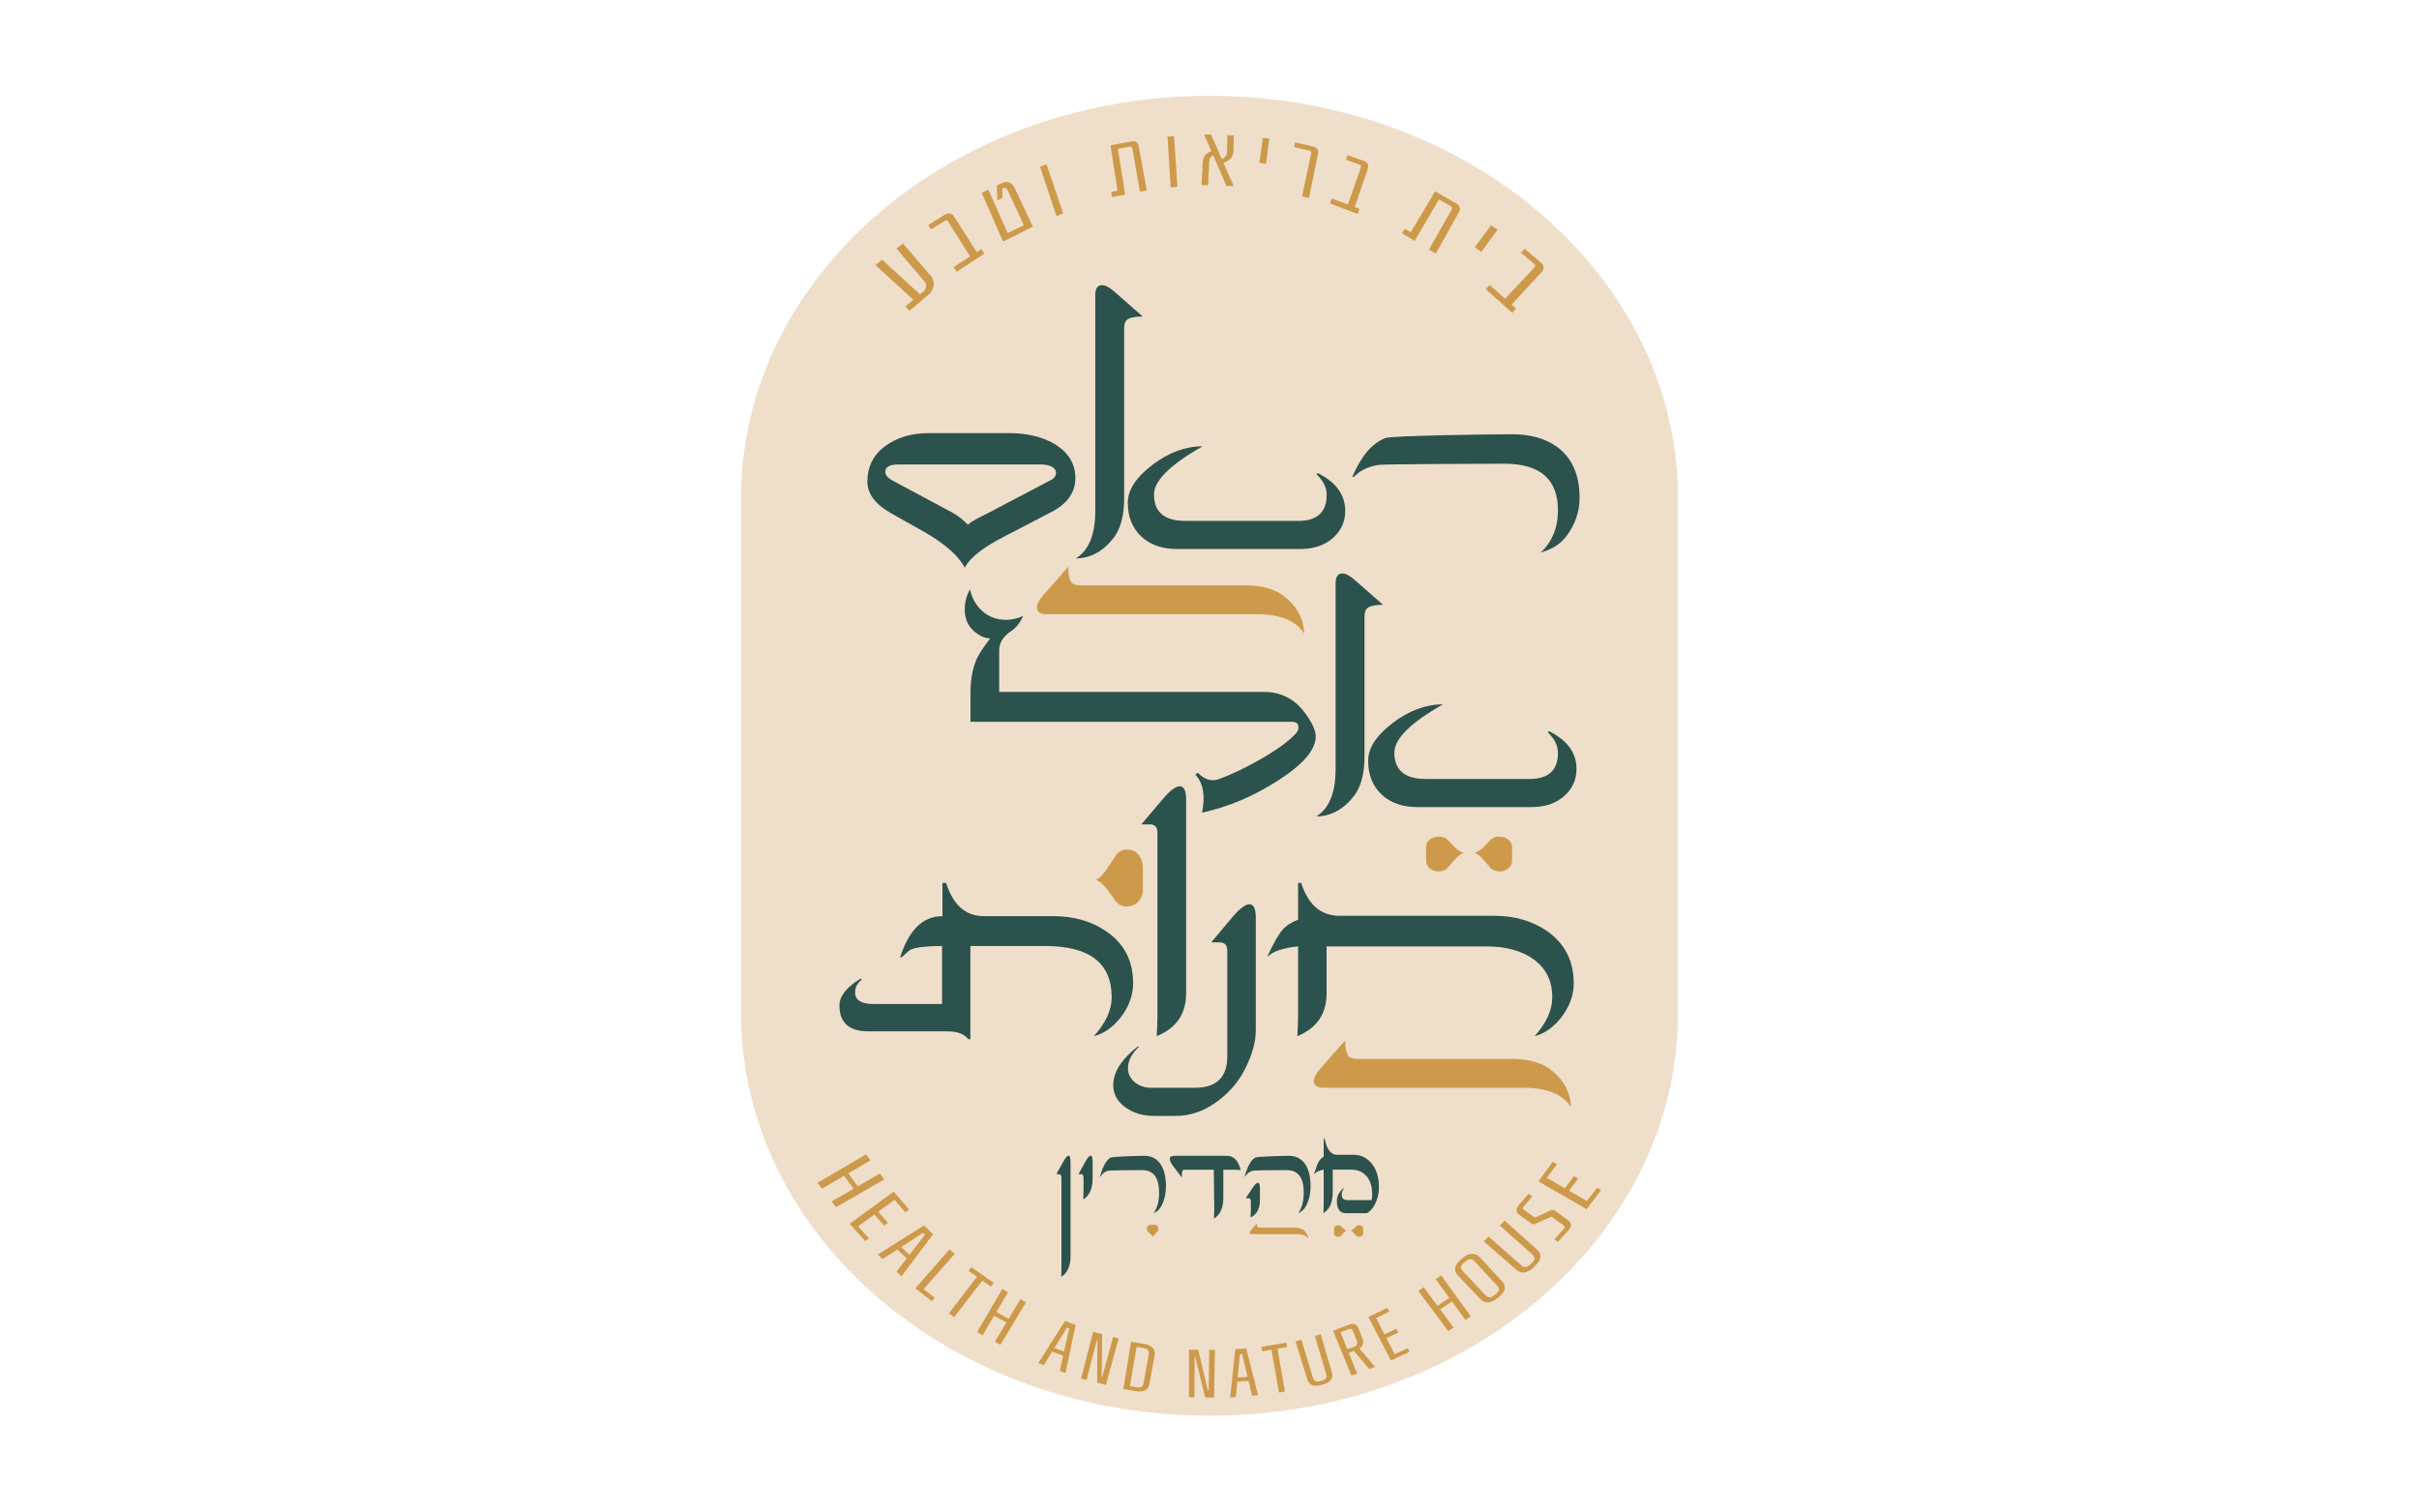 <?xml version="1.0" encoding="UTF-8"?>
<!DOCTYPE svg PUBLIC "-//W3C//DTD SVG 1.1//EN" "http://www.w3.org/Graphics/SVG/1.1/DTD/svg11.dtd">
<!-- Creator: CorelDRAW 2018 (64-Bit Evaluation Version) -->
<svg xmlns="http://www.w3.org/2000/svg" xml:space="preserve" width="33.867mm" height="21.167mm" version="1.1" style="shape-rendering:geometricPrecision; text-rendering:geometricPrecision; image-rendering:optimizeQuality; fill-rule:evenodd; clip-rule:evenodd"
viewBox="0 0 3386.66 2116.66"
 xmlns:xlink="http://www.w3.org/1999/xlink">
 <defs>
  <style type="text/css">
   <![CDATA[
    .fil0 {fill:none}
    .fil1 {fill:#EFDFCA;fill-rule:nonzero}
    .fil2 {fill:#CD9A4B;fill-rule:nonzero}
    .fil3 {fill:#2C524D;fill-rule:nonzero}
   ]]>
  </style>
 </defs>
 <g id="Layer_x0020_1">
  <rect class="fil0" width="3386.66" height="2116.66"/>
  <g id="_2181101550416">
   <path class="fil1" d="M1693.33 134.15c-362.23,0 -655.88,252.26 -655.88,563.47l0 721.41c0,311.2 293.65,563.48 655.88,563.48 362.22,0 655.87,-252.28 655.87,-563.48l0 -721.41c0,-311.21 -293.65,-563.47 -655.87,-563.47z"/>
   <path class="fil2" d="M1231.92 1643.26l-30.96 17.94 -13.41 -18.07 31.1 -18.21 -6.16 -8.5 -68.01 40.02 6.29 8.23 30.87 -18.08 13.44 18.02 -30.76 17.82 6.16 8.05 67.46 -38.89 -6.02 -8.33zm-30.55 74.09l22.81 -16.59 13.59 15.44 5.34 -3.85 -13.57 -15.49 22.91 -16.66 14.94 17.37 5.32 -3.83 -21.52 -25.12 -61.64 45.06 21.78 24.23 5.15 -3.69 -15.11 -16.87zm53.78 63.55l7.02 6.4 44.17 -59.04 -12.8 -12.16 -64.74 40.8 6.81 6.2 20.56 -13.26 13.36 12.33 -14.38 18.73zm6.43 -34.58l30.8 -19.92 2.63 2.49 -21.67 28.26 -11.76 -10.83zm31.49 58.97l43.66 -49.57 -7.5 -6.04 -47.7 54.49 23.09 17.88 4.11 -4.59 -15.66 -12.17zm98.28 -8.67l-31.4 -22.27 -3.94 5.2 11.78 8.33 -39.39 51.42 7.48 5.11 39.47 -51.18 12.02 8.5 3.98 -5.11zm37.24 22.7l-16.48 27.49 -17.2 -9.54 16.34 -27.73 -8.01 -4.51 -35.33 60.42 7.86 4.28 16.05 -27.22 17.17 9.5 -16.18 26.99 7.76 4.22 35.93 -59.44 -7.91 -4.46zm55.09 100.51l8.04 2.97 14.16 -67.34 -14.91 -5.7 -37.21 59.01 7.7 2.85 11.67 -18.9 15.32 5.72 -4.77 21.39zm-7.48 -32.12l17.62 -28.62 3.06 1.17 -7.2 32.45 -13.48 -5zm82.12 -15.42l-15.09 55.82 -0.93 -0.24 0.75 -59.58 -12.7 -3.33 -16.82 65.52 7.68 1.94 14.48 -55.76 0.81 0.21 -0.43 59.33 12.24 3.1 17.81 -64.96 -7.8 -2.05zm44.41 9.84l-19.17 -3.26 -10.86 66.26 18.59 3.06c9.89,1.62 16.48,-2.14 17.76,-9.23l7.54 -41.71c1.34,-7.42 -3.68,-13.4 -13.86,-15.12zm-1.82 55.7c-0.7,3.97 -3.75,5.78 -9.38,4.85l-9.55 -1.57 9.25 -55.06 9.79 1.66c5.78,0.97 8.08,3.79 7.34,7.94l-7.45 42.18zm92.05 -47.5l-0.78 57.23 -0.94 -0.01 -13.79 -57.4 -12.87 -0.14 -0.05 66.74 7.76 0.09 0.2 -56.9 0.81 0.01 14.03 57.05 12.42 0.14 1.16 -66.72 -7.95 -0.09zm60.09 64.26l8.31 -0.64 -16.59 -65.72 -15.44 1.22 -7.01 67.49 7.88 -0.6 2.03 -21.49 15.78 -1.21 5.04 20.95zm-20.3 -25.43l3.06 -32.64 3.16 -0.25 7.66 31.77 -13.88 1.12zm68.26 -48.97l-35.09 5.95 1.11 6.06 13.04 -2.21 10.58 60.05 8.22 -1.36 -10.36 -60.11 13.51 -2.29 -1.01 -6.09zm48.05 -11.81l15.65 53.66c2.14,7.37 -1.63,13.66 -11.39,16.36l-4.43 1.22c-9.73,2.69 -16.41,-0.69 -18.67,-8l-16.42 -53.17 8.2 -2.34 16.31 53.52c1.31,4.27 4.14,6.07 9.68,4.54l3.07 -0.86c5.5,-1.52 6.96,-4.51 5.69,-8.8l-15.9 -53.78 8.21 -2.35zm67.87 48.73l8.04 -2.96 -21.56 -25.67c5.37,-3.6 5.87,-9.59 4.07,-14.2l-5.53 -14.1c-2.04,-5.21 -6.7,-7.68 -12.83,-5.33l-22.75 8.68 25.65 62.78 8.01 -2.95 -11.66 -28.84 7.17 -2.69 21.39 25.28zm-40.21 -51.45l11.26 -4.29c3.43,-1.3 5.26,0.23 6.23,2.68l5.52 13.93c1.55,3.92 -0.5,6.6 -3.62,7.77l-9.8 3.68 -9.59 -23.77zm75.86 30.77l-11.56 -22.57 16.52 -7.83 -2.69 -5.35 -16.56 7.86 -11.7 -22.83 18.47 -8.89 -2.71 -5.39 -26.53 12.82 31.48 60.93 26.03 -12.14 -2.56 -5.12 -18.19 8.51zm57.38 -105.15l19.16 26.28 -16.62 11.08 -19.25 -26.04 -7.61 5.16 41.93 56.31 7.52 -4.91 -18.94 -25.6 16.59 -11.02 18.84 25.85 7.62 -4.97 -41.52 -57.38 -7.72 5.24zm38.52 -30.09l-4.17 3.5c-8.46,7.11 -9.18,15.08 -3.34,21.23l31.82 33.56c5.64,5.94 13.95,6.17 22.53,-0.73l3.98 -3.21c8.65,-6.97 9.62,-14.74 4,-20.82l-31.72 -34.29c-5.83,-6.3 -14.39,-6.55 -23.1,0.76zm3.61 5.03c4.91,-4.11 8.75,-3.68 12.18,0l32.07 34.49c3.29,3.52 3.2,7.05 -1.7,11l-2.72 2.2c-4.91,3.96 -8.6,3.52 -11.89,0.03l-32.14 -34.08c-3.43,-3.64 -3.46,-7.22 1.46,-11.34l2.74 -2.3zm54.51 -56.87l45.72 40.97c6.33,5.67 6.04,13.64 -2.34,21.56l-3.79 3.59c-8.3,7.84 -16.89,8.35 -23.21,2.82l-45.67 -39.98 6.77 -6.69 45.88 40.38c3.69,3.25 7.55,3.37 12.27,-1.11l2.62 -2.49c4.71,-4.47 4.49,-8.06 0.81,-11.35l-45.92 -40.92 6.86 -6.78zm19.64 -21.63c-3.08,3.58 -5.52,8.9 0.41,13.17l17.12 12.3c2.18,1.57 3.83,1.53 6.33,0.39l20.78 -9.48c1.02,-0.51 1.32,-0.43 2.08,0.13l16.03 11.67c2.1,1.53 2.15,2.94 0.28,5.02l-13.01 14.48 5.07 3.64 14.88 -16.51c4.34,-4.82 4.76,-9.71 -1.12,-14l-17.76 -13c-2.02,-1.48 -3.88,-1.65 -6.33,-0.52l-20.98 9.61c-0.86,0.41 -1.35,0.33 -2.01,-0.14l-14.72 -10.63c-1.54,-1.12 -1.99,-2.13 -0.34,-4.05l12.47 -14.45 -5.26 -3.85 -13.92 16.22zm95.47 -5.82l-25.03 -14.5 12.74 -17.05 -5.9 -3.45 -12.71 17.1 -25.07 -14.52 13.97 -19.15 -5.87 -3.43 -19.96 27.5 67.33 38.81 20.43 -26.67 -5.68 -3.33 -14.25 18.69z"/>
   <path class="fil2" d="M1272.9 435.38l25.91 -21.67c9.94,-8.31 10.91,-19.71 4.12,-27.61l-38.76 -45.17 -9.06 7.09 39.31 46.35c3.05,3.59 3.41,9.65 -1.78,13.97l-4.68 3.88 -52.9 -48.5 -9.5 7.44 53.2 48.71 -11.03 9.15 5.17 6.36zm66.36 -54.62l38.77 -25.56 -4.17 -6.51 -6.46 4.23 -31.93 -50.22c-2.53,-3.99 -7.41,-5.3 -12.74,-1.99l-23.18 14.38 3.8 6.26 19.39 -12.1c1.84,-1.15 3.63,-0.69 4.61,0.86l30.69 48.95 -22.85 14.97 4.07 6.73zm64.01 -116.78l1.02 -0.49c2.18,-1.04 4.99,-0.25 6.35,2.68l22.79 49.07 -22.55 11.23 -27.19 -60.97 -9.32 4.42 29.94 68.38 41.79 -20.93 -25.71 -54.41c-3.85,-8.16 -10.98,-9.62 -16.91,-6.82l-7.91 3.74 0.73 20.67 7.13 -3.43 -0.16 -13.14zm75.75 38.6l9.51 -3.6 -23.36 -68.9 -9.12 3.26 22.97 69.24zm75.73 -99.12l9.78 63.54 -8.82 1.69 1.09 7.32 18.54 -3.55 -10.29 -63.98 16.78 -3.07c1.84,-0.34 3.14,0.69 3.44,2.38l10.67 60.71 9.6 -1.85 -11.39 -62.37c-0.8,-4.36 -4.32,-7.22 -9.65,-6.24l-29.75 5.42zm84.17 58.95l9.55 -0.75 -4.86 -70.92 -9.08 0.67 4.39 71zm88.32 -1.8l-14.24 -32.47 3.39 -1.57c7.29,-3.51 10.37,-8.04 10.51,-15.65l0.43 -21.39 -8.92 -0.28 -0.61 23.49c-0.13,5.02 -2.06,6.91 -5.55,9.04l-1.64 0.99 -15.02 -34.25 -9.81 -0.32 10.14 23.4 -1.29 0.53c-7.36,3.4 -10.45,7.91 -10.84,15.63l-1.58 31.33 9.31 0.32 1.44 -33.04c0.22,-4.98 2.07,-6.83 5.52,-8.91l18.53 42.8 10.23 0.35zm35.84 -32.54l9.4 1.34 4.7 -35.27 -9.16 -1.28 -4.94 35.21zm50.09 -28.67l-1.51 6.55 21.7 4.97c1.85,0.41 2.67,1.89 2.32,3.57l-12.76 60.54 9.64 2.3 12.75 -62.56c0.89,-4.37 -1.35,-8.43 -6.7,-9.63l-25.44 -5.74zm48.66 85.41l39.02 14.75 2.39 -7.1 -6.64 -2.5 18.47 -54.04c1.47,-4.28 -0.32,-8.64 -5.65,-10.55l-22.73 -8.14 -2.36 6.43 18.99 6.83c1.84,0.66 2.5,2.25 1.93,3.9l-18.16 52 -22.71 -8.54 -2.55 6.96zm147.36 -16.85l-34.06 57.27 -8.38 -5.02 -3.91 6.5 17.67 10.67 34.1 -58.15 16.6 9.51c1.83,1.05 2.26,2.82 1.36,4.4l-32.02 56.35 9.49 5.73 32.76 -58.49c2.3,-4.11 1.15,-8.97 -4.21,-12.03l-29.4 -16.74zm55.51 78.2l9.16 6.6 22.81 -31.16 -9.07 -6.35 -22.9 30.91zm15.47 58.69l37.02 33.32 5.51 -6 -6.37 -5.7 42.51 -45.99c3.39,-3.67 3.16,-8.95 -2.11,-13.38l-22.24 -18.71 -5.21 5.42 18.5 15.67c1.8,1.52 1.9,3.44 0.59,4.85l-41.14 44 -21.53 -19.24 -5.53 5.76z"/>
   <path class="fil3" d="M1505.53 669.46c0,20.18 -11.25,36.08 -33.75,47.68l-63.43 32.96c-31.14,15.72 -50.61,30.72 -57.66,45.01 -8.41,-16.45 -27.11,-33.22 -56.89,-50.36l-46.7 -26.26c-21.84,-12.51 -32.75,-27.15 -32.75,-43.94 0,-20.89 8.23,-37.47 24.72,-49.7 16.49,-12.24 37.1,-18.36 61.89,-18.36l111.47 0c24.79,0 45.82,4.91 63.1,14.73 19.99,11.79 30,27.88 30,48.24zm-33.6 2.41c4.3,-2.32 6.47,-5.63 6.47,-9.92 0,-7.68 -9.93,-11.52 -21.29,-11.52l-199.6 0c-12.05,0 -18.08,3.49 -18.08,10.45 0,3.93 2.74,7.6 8.19,10.99l86.08 46.09c7.49,4.27 14.65,9.91 21.46,16.87 4.79,-5.18 16.97,-10.62 28.12,-16.34l88.65 -46.62z"/>
   <path class="fil3" d="M1599.85 443.24c-14.3,0 -22.43,2.59 -24.39,7.78 -1.07,2.13 -1.62,5.61 -1.62,10.43l0 236.67c0,23.4 -4.72,41.52 -14.18,54.4 -14.67,19.28 -32.43,29.1 -53.33,29.47 18.05,-11.27 27.07,-33.41 27.07,-66.46l0 -302.04c0,-9.46 3.13,-14.19 9.36,-14.19 5.01,0 11.53,3.65 19.57,10.98l37.52 32.96zm283.5 272.29c0,15.01 -5.75,27.66 -17.27,37.92 -11.52,10.27 -27.01,15.4 -46.49,15.4l-170.99 0c-21.62,0 -38.63,-5.93 -51.04,-17.81 -12.43,-11.88 -18.63,-27.55 -18.63,-47.02 0,-17.87 11.44,-35.51 34.3,-52.91 22.88,-17.42 46.33,-26.13 70.49,-26.13 -45.41,25.71 -68.08,48.22 -68.08,67.51 0,24.65 14.65,36.97 43.92,36.97l157.88 0c26.64,0 39.93,-12.13 39.93,-36.44 0,-10.17 -4.73,-19.82 -14.21,-28.91l1.63 -1.62c25.71,12.68 38.56,30.37 38.56,53.04z"/>
   <path class="fil2" d="M1495.58 793.64c0,14.31 2.58,22.44 7.78,24.4 2.12,1.07 5.61,1.62 10.43,1.62l228.13 0c23.39,0 41.52,4.72 54.4,14.18 19.28,14.66 29.1,32.43 29.46,53.32 -11.26,-18.04 -33.4,-27.06 -66.44,-27.06l-293.51 0c-9.47,0 -14.2,-3.13 -14.2,-9.37 0,-5 3.65,-11.52 10.99,-19.57l32.96 -37.52z"/>
   <path class="fil2" d="M1883.32 1456.81c0,14.3 2.59,22.43 7.78,24.39 2.13,1.07 5.61,1.62 10.43,1.62l213.89 0c23.4,0 41.52,4.72 54.4,14.18 19.28,14.66 29.11,32.44 29.47,53.33 -11.27,-18.05 -33.41,-27.07 -66.45,-27.07l-279.27 0c-9.46,0 -14.19,-3.13 -14.19,-9.37 0,-5 3.65,-11.52 10.98,-19.57l32.96 -37.51z"/>
   <path class="fil3" d="M2211.43 697.04c0,19.66 -6.24,37.7 -18.75,54.13 -8.03,10.72 -19.92,18.22 -35.62,22.51 16.06,-15.01 24.09,-34.74 24.09,-59.21 0,-43.41 -25,-65.11 -75,-65.11 -25.37,0 -168.57,0.53 -175.36,1.6 -15,2.14 -26.79,7.78 -35.36,16.89l-2.16 0c12.16,-28.94 27.51,-47.06 46.08,-54.38 8.41,-3.58 152.41,-5.38 177.77,-5.38 25.19,0 46.01,5.81 62.44,17.42 21.23,15.37 31.87,39.21 31.87,71.53z"/>
   <path class="fil3" d="M1586.39 1376.74c0,17.16 -5.98,33.41 -17.95,48.76 -11.08,13.58 -23.4,22.08 -36.97,25.46 16.61,-18.4 24.92,-36.53 24.92,-54.4 0,-47.86 -30.99,-71.81 -92.98,-71.81l-104.84 0 0 130.49 -2.95 0c-5.72,-7.32 -15.36,-10.98 -28.93,-10.98l-110.74 0c-27.15,0 -40.73,-12.06 -40.73,-36.18 0,-13.22 9.92,-25.8 29.75,-37.77l1.6 1.6c-6.25,4.64 -9.38,10.63 -9.38,17.96 0,10.71 8.58,16.06 25.72,16.06l96 0 0 -81.18c-21.25,0 -35.73,1.63 -43.4,4.84 -1.43,0.35 -5.8,4.01 -13.12,10.97l-2.14 0c12.14,-38.41 31.87,-57.6 59.2,-57.6l0 -46.62 5.09 0c9.83,31.08 27.5,46.62 53.05,46.62l97.35 0c28.58,0 53.31,7.14 74.21,21.44 24.83,17.14 37.24,41.25 37.24,72.34z"/>
   <path class="fil3" d="M1660.61 1390.93c0,28.95 -13.75,48.95 -41.26,60.02 0.71,-11.43 1.08,-20.8 1.08,-28.13l0 -256.36c0,-8.02 -3.49,-12.06 -10.45,-12.06l-12.06 0 29.73 -35.08c10.19,-12.18 18.22,-18.24 24.12,-18.24 5.89,0 8.84,6.26 8.84,18.77l0 271.08z"/>
   <path class="fil3" d="M1758.14 1442.65c0,16.08 -4.73,33.58 -14.2,52.51 -8.4,17.33 -20.47,32.17 -36.17,44.49 -19.12,15.33 -39.84,23.04 -62.16,23.04l-29.48 0c-16.25,0 -29.91,-4.13 -40.99,-12.37 -11.08,-8.17 -16.61,-18.43 -16.61,-30.78 0,-18.04 11.36,-35.97 34.02,-53.86l2.15 0c-10.36,9.81 -15.54,19.93 -15.54,30.29 0,7.68 3.12,14.14 9.38,19.42 6.25,5.27 14.11,7.9 23.57,7.9l60.57 0c30.36,0 45.54,-14.64 45.54,-43.93l0 -147.64c0,-8.02 -3.48,-12.06 -10.45,-12.06l-12.07 0 29.49 -35.08c10.17,-12.17 18.21,-18.24 24.09,-18.24 5.92,0 8.86,6.26 8.86,18.78l0 157.53z"/>
   <path class="fil3" d="M2203.25 1376.74c0,17.16 -6.01,33.41 -17.96,48.76 -11.06,13.58 -23.3,22.08 -36.72,25.46 16.45,-18.4 24.66,-36.53 24.66,-54.4 0,-22.32 -8.36,-39.77 -25.05,-52.38 -16.7,-12.58 -39.24,-18.88 -67.66,-18.88l-223.25 0 0 65.64c0,28.94 -13.66,48.94 -40.99,60.02 0.7,-11.43 1.07,-20.82 1.07,-28.14l0 -97.52c-20.54,2.13 -34.47,6.68 -41.8,13.65l-1.06 0c8.73,-18.75 15.88,-31.15 21.41,-37.25 4.31,-5.16 11.45,-9.8 21.45,-13.91l0 -51.45 4.3 0c9.81,30.73 27.76,46.1 53.85,46.1l216.56 0c28.38,0 53.04,7.13 73.94,21.42 24.84,17.51 37.25,41.79 37.25,72.88z"/>
   <path class="fil3" d="M1842.03 1031.37c0,18.4 -17.3,38.75 -51.86,61.07 -34.56,22.36 -70.33,37.53 -107.29,45.57 1.42,-6.97 2.14,-13.57 2.14,-19.83 0,-14.27 -3.83,-25.47 -11.53,-33.49l3.49 -2.68c9.1,9.83 19.1,12.76 30.01,8.85 18.75,-6.97 38.58,-16.53 59.47,-28.67 23.4,-13.59 39.64,-25.64 48.77,-36.18 1.78,-2.49 2.67,-5.09 2.67,-7.76 0,-5 -3.3,-7.51 -9.92,-7.51l-449.29 0 0 -40.14c0,-19.3 3.13,-35.72 9.4,-49.31 3.01,-6.24 9.12,-15.36 18.2,-27.34 -7.67,0 -15.55,-3.65 -23.56,-10.96 -8.06,-7.34 -12.06,-17.25 -12.06,-29.76 0,-10.16 2.48,-19.45 7.49,-27.86 2.67,12.69 8.57,22.96 17.66,30.82 9.14,7.85 19.96,11.77 32.45,11.77 8.03,0 16.08,-1.77 24.11,-5.35 -4.1,9.47 -9.81,16.61 -17.15,21.43 -10.9,7.33 -16.34,16.26 -16.34,26.8l0 58.1 370.78 0c23.41,0 42.25,9.48 56.54,28.4 10.54,13.93 15.82,25.28 15.82,34.03z"/>
   <path class="fil3" d="M1936.33 846.99c-14.3,0 -22.41,2.59 -24.38,7.76 -1.07,2.15 -1.59,5.64 -1.59,10.45l0 194.31c0,23.39 -4.76,41.53 -14.21,54.38 -14.67,19.29 -32.42,29.12 -53.32,29.48 18.04,-11.26 27.05,-33.4 27.05,-66.46l0 -259.67c0,-9.46 3.13,-14.19 9.39,-14.19 5,0 11.51,3.66 19.54,10.98l37.52 32.96zm270.82 229.92c0,14.99 -5.74,27.64 -17.3,37.9 -11.5,10.29 -27,15.42 -46.46,15.42l-158.28 0c-21.63,0 -38.63,-5.93 -51.05,-17.81 -12.42,-11.87 -18.61,-27.55 -18.61,-47.03 0,-17.85 11.42,-35.49 34.28,-52.91 22.86,-17.4 46.34,-26.13 70.46,-26.13 -45.36,25.73 -68.06,48.24 -68.06,67.54 0,24.63 14.66,36.96 43.94,36.96l145.16 0c26.61,0 39.93,-12.15 39.93,-36.46 0,-10.16 -4.75,-19.8 -14.22,-28.92l1.64 -1.62c25.7,12.69 38.57,30.39 38.57,53.06z"/>
   <path class="fil2" d="M1600.01 1245.74l0 -30.53c0,-6.79 -1.71,-12.55 -5.13,-17.28 -4.11,-5.47 -9.72,-8.21 -16.81,-8.21 -7.03,0 -12.57,3.07 -16.62,9.24l-11.48 17.37c-5.48,8.53 -10.71,13.75 -15.69,15.69 5.73,2.3 11.58,7.52 17.55,15.68l9.15 12.79c4.36,5.98 9.46,8.97 15.32,8.97 7.28,0 13.05,-2.26 17.31,-6.77 4.27,-4.52 6.4,-10.17 6.4,-16.95z"/>
   <path class="fil2" d="M1996.56 1186.06l0 18.63c0,4.14 1.38,7.65 4.11,10.54 3.29,3.34 7.77,5.01 13.45,5.01 5.62,0 10.06,-1.87 13.29,-5.64l9.19 -10.59c4.39,-5.21 8.56,-8.4 12.55,-9.57 -4.58,-1.41 -9.26,-4.6 -14.04,-9.58l-7.32 -7.8c-3.49,-3.65 -7.57,-5.47 -12.25,-5.47 -5.82,0 -10.45,1.37 -13.86,4.12 -3.41,2.76 -5.12,6.21 -5.12,10.35z"/>
   <path class="fil2" d="M2116.93 1186.06l0 18.63c0,4.14 -1.37,7.65 -4.11,10.54 -3.29,3.34 -7.77,5.01 -13.45,5.01 -5.62,0 -10.05,-1.87 -13.29,-5.64l-9.19 -10.59c-4.38,-5.21 -8.56,-8.4 -12.55,-9.57 4.59,-1.41 9.26,-4.6 14.04,-9.58l7.32 -7.8c3.49,-3.65 7.57,-5.47 12.26,-5.47 5.82,0 10.44,1.37 13.85,4.12 3.42,2.76 5.12,6.21 5.12,10.35z"/>
   <path class="fil3" d="M1702.25 1624.21c3.23,-5.9 2.04,-0.63 3.9,-0.63 1.87,0 0,0 6.54,0.89l0 52.84c0,14.04 -4.36,23.74 -13.07,29.11 0.22,-5.54 0.35,-10.09 0.35,-13.65l-0.74 -61.93 3.02 -6.63z"/>
   <path class="fil3" d="M1930.6 1662.86c0,8.33 -1.9,16.21 -5.69,23.66 -3.5,6.58 -7.38,10.7 -11.62,12.34 5.21,-8.92 7.81,-17.72 7.81,-26.38 0,-10.83 -2.65,-19.29 -7.94,-25.41 -5.29,-6.1 -12.42,-9.16 -21.43,-9.16l-25.89 0 0 31.84c0,14.04 -4.33,23.74 -12.98,29.11 0.22,-5.55 0.33,-10.09 0.33,-13.65l0 -47.3c-6.5,1.04 -10.91,3.24 -13.23,6.63l-0.34 0c2.77,-9.1 5.03,-15.12 6.78,-18.07 1.37,-2.5 3.63,-4.76 6.79,-6.75l0 -24.95 1.36 0c3.12,14.9 8.8,22.35 17.06,22.35l23.78 0c8.99,0 16.8,3.47 23.41,10.39 7.87,8.5 11.8,20.27 11.8,35.35z"/>
   <path class="fil3" d="M1632.36 1661.69c0,9.53 -1.98,18.28 -5.94,26.25 -2.54,5.2 -6.3,8.83 -11.28,10.92 5.09,-7.28 7.64,-16.85 7.64,-28.72 0,-21.05 -7.92,-31.58 -23.76,-31.58 -8.03,0 -44.95,0.26 -47.11,0.78 -4.74,1.04 -8.48,3.77 -11.19,8.19l-0.69 0c3.86,-14.04 8.72,-22.83 14.6,-26.38 2.66,-1.73 39.83,-2.6 47.87,-2.6 7.97,0 14.57,2.81 19.77,8.44 6.72,7.46 10.09,19.02 10.09,34.7z"/>
   <path class="fil3" d="M1834.86 1661.69c0,9.53 -1.97,18.28 -5.94,26.25 -2.54,5.2 -6.3,8.83 -11.27,10.92 5.08,-7.28 7.63,-16.85 7.63,-28.72 0,-21.05 -7.92,-31.58 -23.76,-31.58 -8.03,0 -44.95,0.26 -47.1,0.78 -4.75,1.04 -8.48,3.77 -11.2,8.19l-0.68 0c3.85,-14.04 8.71,-22.83 14.59,-26.38 2.66,-1.73 39.83,-2.6 47.87,-2.6 7.97,0 14.57,2.81 19.77,8.44 6.72,7.46 10.09,19.02 10.09,34.7z"/>
   <path class="fil3" d="M1498.79 1758.94c0,14.04 -4.35,23.74 -13.07,29.11 0.23,-5.54 0.35,-10.09 0.35,-13.64l0 -124.34c0,-3.89 -1.11,-5.85 -3.32,-5.85l-3.81 0 9.41 -17.02c3.23,-5.9 5.77,-8.84 7.64,-8.84 1.87,0 2.8,3.03 2.8,9.1l0 131.48z"/>
   <path class="fil3" d="M1718.09 1618.55c9.17,0 15.51,6.67 19.01,20.01 -3.62,-0.34 -6.59,-0.53 -8.91,-0.53l-69.69 0c-2.54,0 -3.82,1.69 -3.82,5.08l0 5.84 -11.11 -14.42c-3.85,-4.94 -5.77,-8.84 -5.77,-11.69 0,-2.86 1.98,-4.29 5.94,-4.29l74.35 0z"/>
   <path class="fil3" d="M1529.69 1650.44c0,14.04 -4.35,23.74 -13.07,29.11 0.23,-5.54 0.35,-10.09 0.35,-13.65l0 -15.83c0,-3.89 -1.11,-5.85 -3.32,-5.85l-3.81 0 9.41 -17.01c3.23,-5.91 5.77,-8.85 7.64,-8.85 1.87,0 2.8,3.03 2.8,9.1l0 22.98z"/>
   <path class="fil3" d="M1763.93 1680.72c0,11.69 -4.36,19.76 -13.07,24.24 0.22,-4.62 0.34,-8.41 0.34,-11.36l0 -10.84c0,-3.24 -1.1,-4.87 -3.31,-4.87l-3.82 0 9.42 -14.17c3.22,-4.91 5.77,-7.36 7.63,-7.36 1.87,0 2.81,2.52 2.81,7.58l0 16.78z"/>
   <path class="fil3" d="M1920.41 1688.15l-5.21 9.92c-1.78,-3.5 1.38,0.82 -2.85,0.82l-28.01 0c-8.47,0 -12.7,-5.77 -12.7,-17.29 0,-6.32 3.09,-12.33 9.28,-18.05l0.5 0.76c-1.95,2.23 -2.93,5.09 -2.93,8.59 0,5.12 2.68,7.67 8.03,7.67l36 0 -2.11 7.58z"/>
   <path class="fil2" d="M1908.49 1720.53l0 6.17c0,1.37 -0.46,2.54 -1.36,3.49 -1.09,1.11 -2.57,1.66 -4.46,1.66 -1.85,0 -3.32,-0.62 -4.4,-1.87l-3.04 -3.51c-1.45,-1.72 -2.83,-2.77 -4.15,-3.17 1.52,-0.46 3.06,-1.52 4.65,-3.16l2.42 -2.59c1.16,-1.21 2.51,-1.81 4.06,-1.81 1.93,0 3.46,0.45 4.58,1.37 1.14,0.91 1.7,2.05 1.7,3.42z"/>
   <path class="fil2" d="M1867.7 1720.53l0 6.17c0,1.37 0.46,2.54 1.36,3.49 1.09,1.11 2.57,1.66 4.45,1.66 1.86,0 3.33,-0.62 4.4,-1.87l3.05 -3.51c1.45,-1.72 2.83,-2.77 4.15,-3.17 -1.52,-0.46 -3.06,-1.52 -4.65,-3.16l-2.42 -2.59c-1.16,-1.21 -2.51,-1.81 -4.06,-1.81 -1.93,0 -3.46,0.45 -4.58,1.37 -1.14,0.91 -1.7,2.05 -1.7,3.42z"/>
   <path class="fil2" d="M1616.93 1715.09l-6.17 0c-1.37,0 -2.54,0.45 -3.49,1.36 -1.11,1.09 -1.66,2.57 -1.66,4.45 0,1.86 0.62,3.33 1.86,4.4l3.52 3.04c1.72,1.46 2.77,2.84 3.17,4.16 0.46,-1.52 1.52,-3.07 3.16,-4.65l2.59 -2.42c1.21,-1.16 1.81,-2.51 1.81,-4.06 0,-1.93 -0.46,-3.46 -1.37,-4.59 -0.91,-1.13 -2.05,-1.69 -3.42,-1.69z"/>
   <path class="fil2" d="M1759.61 1713.17c0,3.25 0.59,5.1 1.76,5.54 0.49,0.25 1.28,0.37 2.37,0.37l48.59 0c5.32,0 9.43,1.07 12.36,3.22 4.38,3.33 6.61,7.37 6.69,12.12 -2.55,-4.1 -7.58,-6.15 -15.09,-6.15l-63.44 0c-2.15,0 -3.23,-0.71 -3.23,-2.13 0,-1.14 0.83,-2.62 2.5,-4.44l7.49 -8.53z"/>
  </g>
 </g>
</svg>
